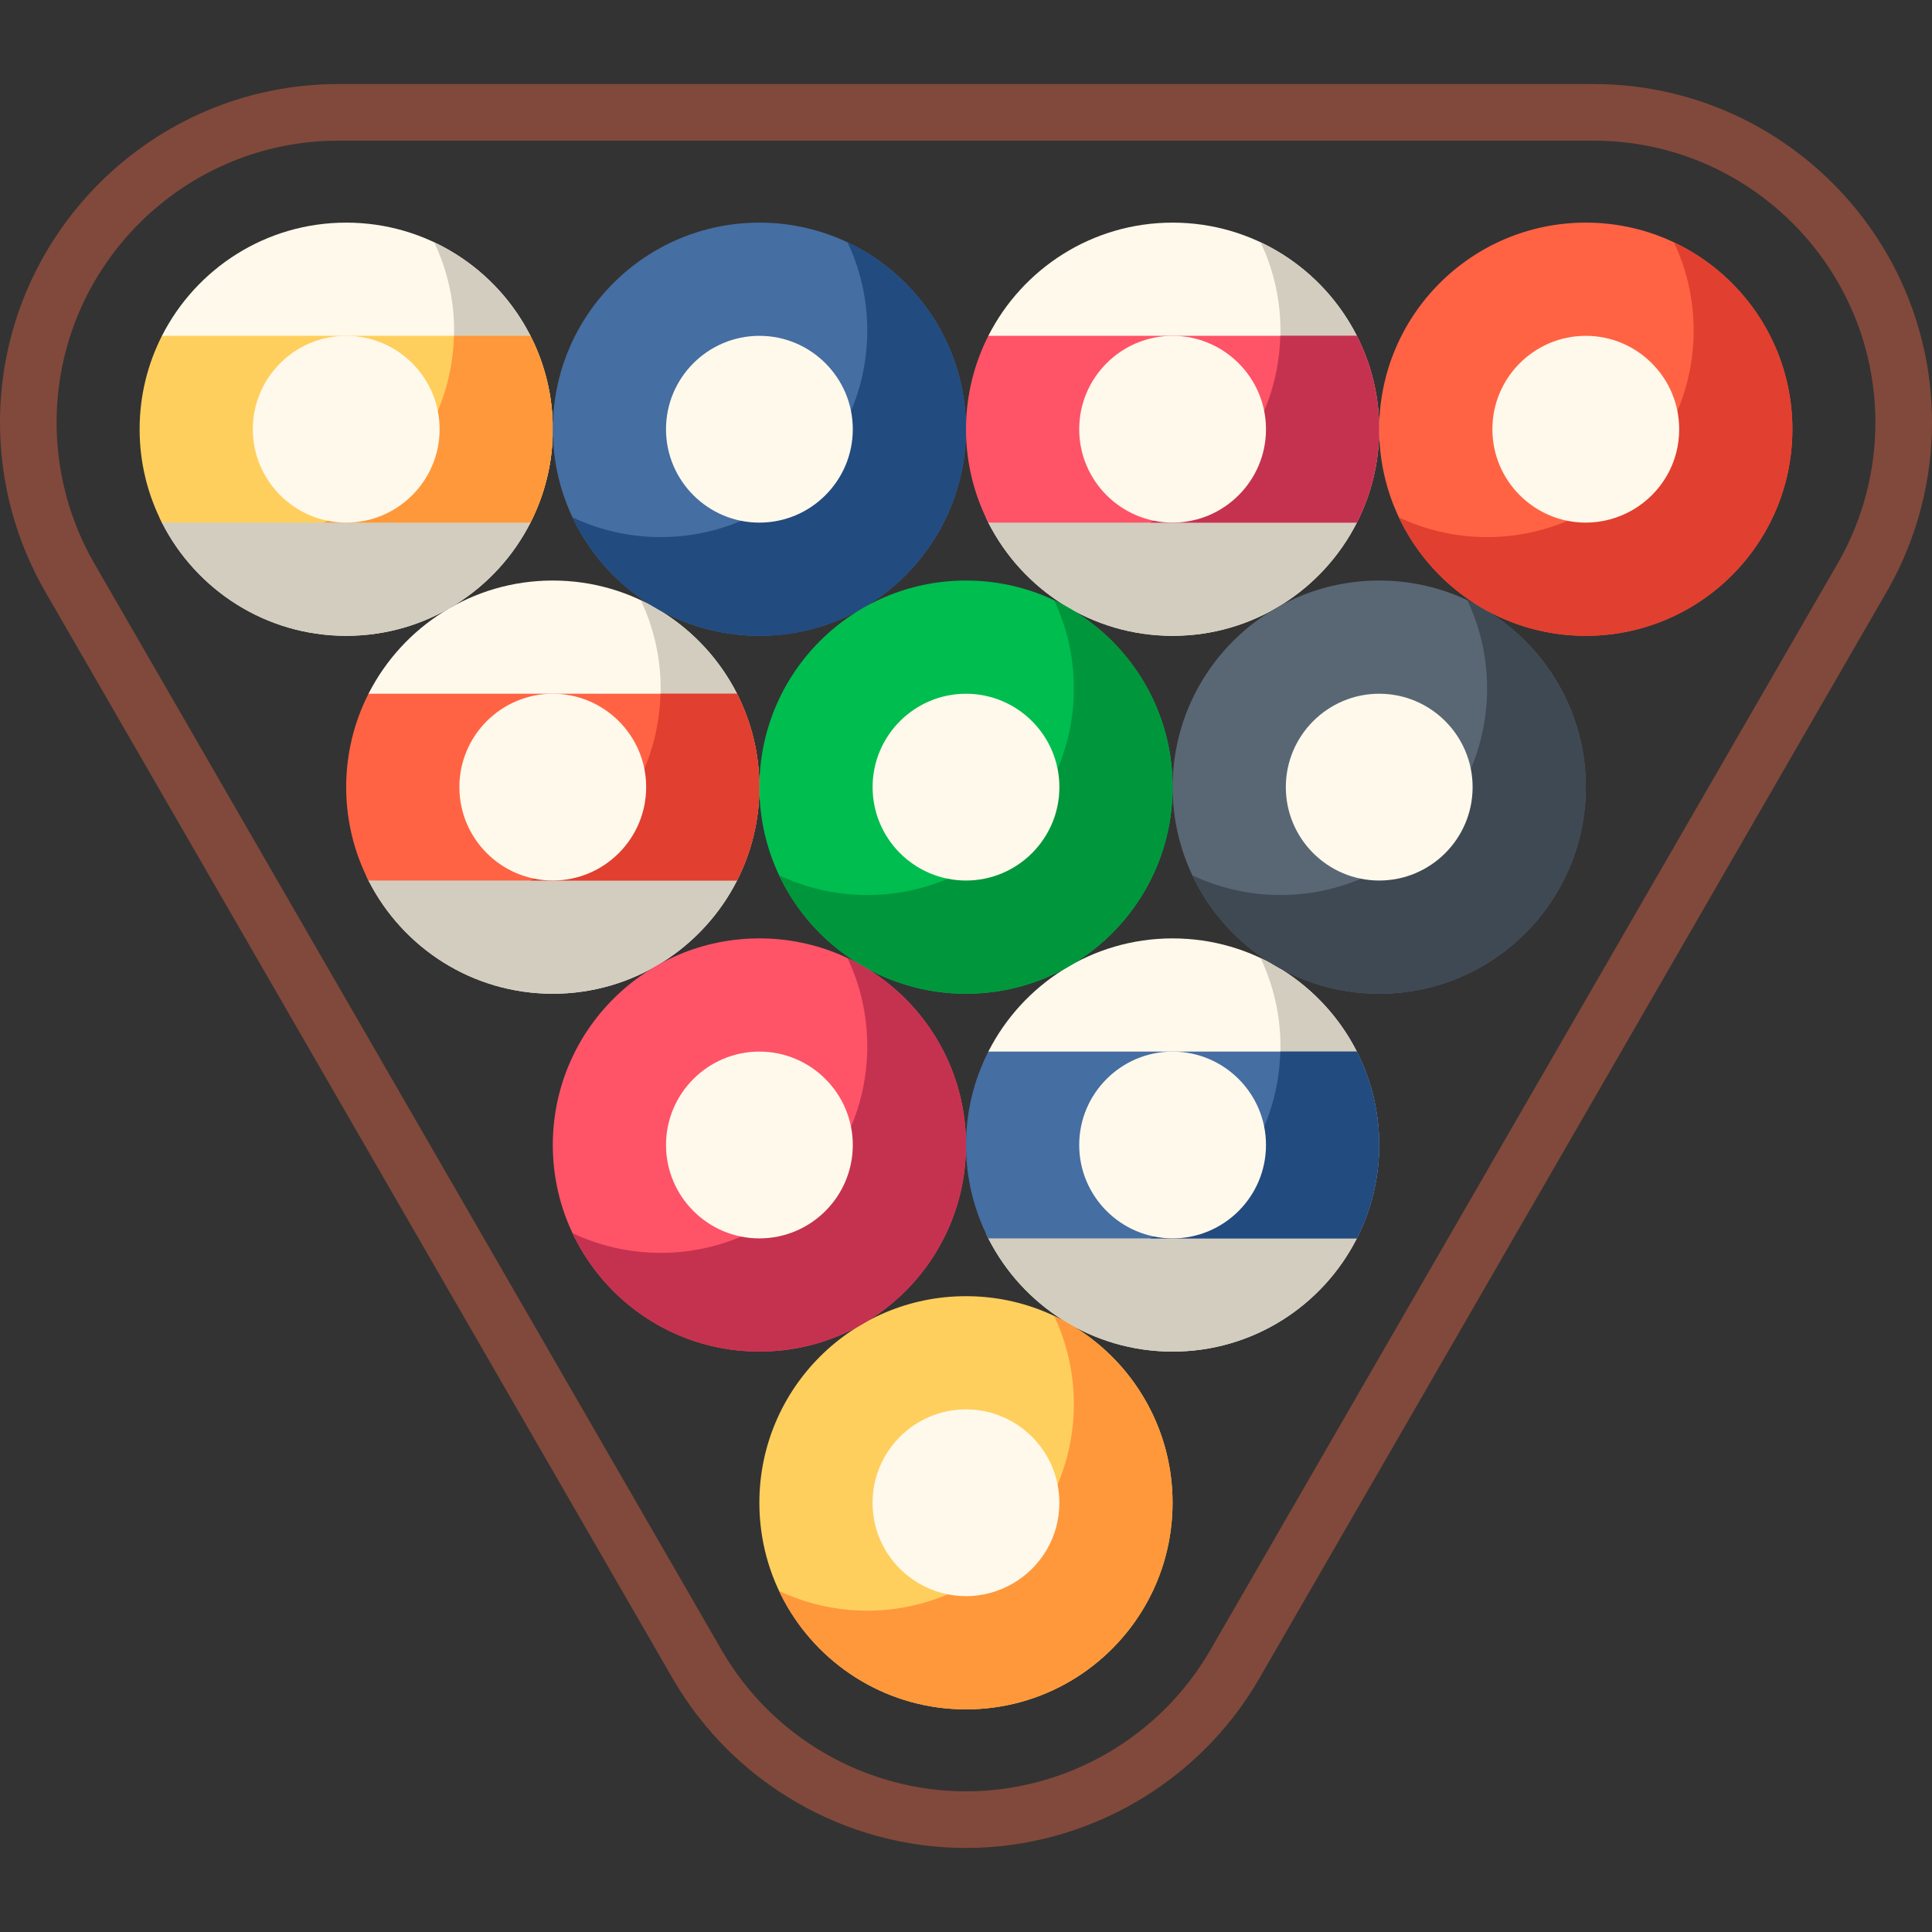 <?xml version="1.0" encoding="iso-8859-1"?>
<!-- Generator: Adobe Illustrator 19.0.0, SVG Export Plug-In . SVG Version: 6.00 Build 0)  -->
<svg version="1.1" id="Capa_1" xmlns="http://www.w3.org/2000/svg" xmlns:xlink="http://www.w3.org/1999/xlink" x="0px" y="0px"
	 viewBox="0 0 512 512" style="enable-background:new 0 0 512 512;" xml:space="preserve">
<rect x="0" y="0" width="512" height="512" fill="#333333" stroke="none"/>
<path style="fill:#FFF9EB;" d="M359.582,278.684c-9.039-17.797-27.504-30-48.832-30c-21.327,0-39.793,12.203-48.832,30v49.5
	c9.039,17.797,27.504,30,48.832,30s39.794-12.203,48.832-30V278.684z"/>
<path style="fill:#D3CDBF;" d="M359.582,278.684c-5.503-10.834-14.503-19.589-25.512-24.785c3.358,7.092,5.267,15.004,5.267,23.373
	c0,8.91-2.142,17.314-5.918,24.75l-72.152,24.787c0.217,0.458,0.421,0.925,0.65,1.376c9.039,17.797,27.504,30,48.832,30
	s39.794-12.203,48.832-30c3.776-7.435,5.918-15.84,5.918-24.75C365.5,294.523,363.358,286.118,359.582,278.684z"/>
<path style="fill:#456EA2;" d="M359.582,278.684h-97.663c-3.776,7.435-5.918,15.84-5.918,24.75s2.142,17.314,5.918,24.75h97.664
	c3.776-7.435,5.918-15.84,5.918-24.75C365.5,294.523,363.358,286.118,359.582,278.684z"/>
<path style="fill:#224B80;" d="M359.582,278.684h-20.287c-0.215,8.383-2.301,16.298-5.875,23.337
	c-6.022,11.858-16.234,21.227-28.685,26.163h54.847c3.776-7.435,5.918-15.84,5.918-24.75
	C365.5,294.523,363.358,286.118,359.582,278.684z"/>
<g>
	<path style="fill:#FFF9EB;" d="M310.75,328.184c-13.647,0-24.75-11.103-24.75-24.75s11.103-24.75,24.75-24.75
		s24.75,11.103,24.75,24.75S324.397,328.184,310.75,328.184z"/>
	<path style="fill:#FFF9EB;" d="M195.323,183.848c-9.039-17.797-27.504-30-48.832-30c-21.327,0-39.793,12.203-48.832,30v49.5
		c9.039,17.797,27.504,30,48.832,30s39.794-12.203,48.832-30V183.848z"/>
</g>
<path style="fill:#D3CDBF;" d="M195.323,183.848c-5.503-10.834-14.503-19.589-25.512-24.785c3.358,7.092,5.267,15.004,5.267,23.373
	c0,8.91-2.142,17.314-5.918,24.75l-72.152,24.787c0.217,0.458,0.421,0.925,0.65,1.376c9.039,17.797,27.504,30,48.832,30
	s39.794-12.203,48.832-30c3.776-7.435,5.918-15.84,5.918-24.75C201.241,199.689,199.099,191.284,195.323,183.848z"/>
<path style="fill:#FF6344;" d="M195.323,183.848H97.659c-3.776,7.435-5.918,15.84-5.918,24.75s2.142,17.314,5.918,24.75h97.664
	c3.776-7.435,5.918-15.84,5.918-24.75C201.241,199.689,199.099,191.284,195.323,183.848z"/>
<path style="fill:#E13F2F;" d="M195.323,183.848h-20.287c-0.215,8.383-2.301,16.298-5.875,23.337
	c-6.022,11.858-16.234,21.227-28.685,26.163h54.847c3.776-7.435,5.918-15.84,5.918-24.75
	C201.241,199.689,199.099,191.284,195.323,183.848z"/>
<g>
	<path style="fill:#FFF9EB;" d="M146.491,233.348c-13.647,0-24.75-11.103-24.75-24.75s11.103-24.75,24.75-24.75
		s24.75,11.103,24.75,24.75S160.138,233.348,146.491,233.348z"/>
	<path style="fill:#FFF9EB;" d="M359.582,88.999c-9.039-17.797-27.504-30-48.832-30c-21.327,0-39.793,12.203-48.832,30v49.5
		c9.039,17.797,27.504,30,48.832,30s39.794-12.203,48.832-30V88.999z"/>
</g>
<path style="fill:#D3CDBF;" d="M359.582,88.999c-5.503-10.834-14.503-19.589-25.512-24.785c3.358,7.092,5.267,15.004,5.267,23.373
	c0,8.91-2.142,17.314-5.918,24.75l-72.152,24.787c0.217,0.458,0.421,0.925,0.65,1.376c9.039,17.797,27.504,30,48.832,30
	s39.794-12.203,48.832-30c3.776-7.435,5.918-15.84,5.918-24.75C365.5,104.839,363.358,96.434,359.582,88.999z"/>
<path style="fill:#FF5368;" d="M359.582,88.999h-97.663c-3.776,7.435-5.918,15.84-5.918,24.75c0,8.91,2.142,17.314,5.918,24.75
	h97.664c3.776-7.435,5.918-15.84,5.918-24.75C365.5,104.839,363.358,96.434,359.582,88.999z"/>
<path style="fill:#C5324F;" d="M359.582,88.999h-20.287c-0.215,8.383-2.301,16.298-5.875,23.337
	c-6.022,11.858-16.234,21.227-28.685,26.163h54.847c3.776-7.435,5.918-15.84,5.918-24.75
	C365.5,104.839,363.358,96.434,359.582,88.999z"/>
<g>
	<path style="fill:#FFF9EB;" d="M310.75,138.499c-13.647,0-24.75-11.103-24.75-24.75s11.103-24.75,24.75-24.75
		s24.75,11.103,24.75,24.75S324.397,138.499,310.75,138.499z"/>
	<path style="fill:#FFF9EB;" d="M140.582,88.999c-9.039-17.797-27.504-30-48.832-30c-21.327,0-39.793,12.203-48.832,30v49.5
		c9.039,17.797,27.504,30,48.832,30s39.794-12.203,48.832-30V88.999z"/>
</g>
<path style="fill:#D3CDBF;" d="M140.582,88.999c-5.503-10.834-14.503-19.589-25.512-24.785c3.358,7.092,5.267,15.004,5.267,23.373
	c0,8.91-2.142,17.314-5.918,24.75l-72.152,24.787c0.217,0.458,0.421,0.925,0.65,1.376c9.039,17.797,27.504,30,48.832,30
	s39.794-12.203,48.832-30c3.776-7.435,5.918-15.84,5.918-24.75C146.5,104.839,144.358,96.434,140.582,88.999z"/>
<path style="fill:#FFCF5D;" d="M140.582,88.999H42.918C39.142,96.434,37,104.839,37,113.749s2.142,17.314,5.918,24.75h97.664
	c3.776-7.435,5.918-15.84,5.918-24.75S144.358,96.434,140.582,88.999z"/>
<path style="fill:#FF983B;" d="M140.582,88.999h-20.287c-0.215,8.383-2.301,16.298-5.875,23.337
	c-6.022,11.858-16.234,21.227-28.685,26.163h54.847c3.776-7.435,5.918-15.84,5.918-24.75S144.358,96.434,140.582,88.999z"/>
<path style="fill:#FFF9EB;" d="M91.75,138.499c-13.647,0-24.75-11.103-24.75-24.75s11.103-24.75,24.75-24.75
	s24.75,11.103,24.75,24.75S105.397,138.499,91.75,138.499z"/>
<circle style="fill:#456EA2;" cx="201.25" cy="113.75" r="54.75"/>
<path style="fill:#224B80;" d="M224.609,64.228c3.348,7.086,5.228,15.002,5.228,23.359c0,30.238-24.512,54.75-54.75,54.75
	c-8.357,0-16.273-1.88-23.359-5.228c8.766,18.552,27.641,31.391,49.522,31.391c30.238,0,54.75-24.512,54.75-54.75
	C256,91.869,243.161,72.994,224.609,64.228z"/>
<path style="fill:#FFF9EB;" d="M201.25,138.499c-13.647,0-24.75-11.103-24.75-24.75s11.103-24.75,24.75-24.75
	S226,100.102,226,113.749S214.897,138.499,201.25,138.499z"/>
<path style="fill:#FFCF5D;" d="M310.741,398.251c0,9.956-2.657,19.292-7.302,27.335c-9.461,16.387-27.167,27.415-47.448,27.415
	c-20.282,0-37.989-11.029-47.45-27.417c-4.644-8.043-7.3-17.378-7.3-27.333c0-30.238,24.512-54.75,54.75-54.75
	S310.741,368.013,310.741,398.251z"/>
<path style="fill:#FF983B;" d="M279.35,348.729c3.348,7.086,5.228,15.002,5.228,23.359c0,9.957-2.657,19.292-7.302,27.335
	c-9.461,16.387-27.167,27.415-47.448,27.415c-8.356,0-16.273-1.875-23.358-5.223c0.64,1.354,1.327,2.68,2.072,3.97
	c9.461,16.388,27.167,27.417,47.45,27.417c20.281,0,37.987-11.028,47.448-27.415c4.644-8.044,7.302-17.379,7.302-27.335
	C310.741,376.37,297.902,357.495,279.35,348.729z"/>
<path style="fill:#FFF9EB;" d="M255.991,423.001c-8.821,0-17.047-4.758-21.468-12.416c-2.178-3.772-3.282-7.923-3.282-12.334
	c0-13.647,11.103-24.75,24.75-24.75s24.75,11.103,24.75,24.75c0,4.412-1.104,8.563-3.282,12.334
	C273.037,418.243,264.811,423.001,255.991,423.001z"/>
<circle style="fill:#596775;" cx="365.51" cy="208.6" r="54.75"/>
<path style="fill:#3E4954;" d="M388.868,159.077c3.348,7.086,5.228,15.001,5.228,23.359c0,30.238-24.512,54.75-54.75,54.75
	c-8.357,0-16.273-1.88-23.359-5.228c8.766,18.552,27.641,31.391,49.522,31.391c30.238,0,54.75-24.513,54.75-54.75
	C420.259,186.719,407.42,167.844,388.868,159.077z"/>
<path style="fill:#FFF9EB;" d="M365.509,233.349c-13.647,0-24.75-11.103-24.75-24.75s11.103-24.75,24.75-24.75
	s24.75,11.103,24.75,24.75S379.156,233.349,365.509,233.349z"/>
<circle style="fill:#00BD4F;" cx="256" cy="208.6" r="54.75"/>
<path style="fill:#00973C;" d="M279.359,159.077c3.348,7.086,5.228,15.001,5.228,23.359c0,30.238-24.512,54.75-54.75,54.75
	c-8.357,0-16.273-1.88-23.359-5.228c8.766,18.552,27.641,31.391,49.522,31.391c30.238,0,54.75-24.513,54.75-54.75
	C310.75,186.719,297.911,167.844,279.359,159.077z"/>
<path style="fill:#FFF9EB;" d="M256,233.349c-13.647,0-24.75-11.103-24.75-24.75s11.103-24.75,24.75-24.75s24.75,11.103,24.75,24.75
	S269.647,233.349,256,233.349z"/>
<path style="fill:#FF6344;" d="M475,113.749c0,9.956-2.657,19.292-7.302,27.335c-9.461,16.387-27.167,27.415-47.448,27.415
	c-30.238,0-54.75-24.512-54.75-54.75s24.512-54.75,54.75-54.75S475,83.512,475,113.749z"/>
<path style="fill:#E13F2F;" d="M443.609,64.228c3.348,7.086,5.228,15.002,5.228,23.359c0,9.957-2.657,19.292-7.302,27.335
	c-9.461,16.387-27.167,27.415-47.448,27.415c-8.357,0-16.273-1.88-23.359-5.228c8.766,18.552,27.641,31.391,49.522,31.391
	c20.281,0,37.987-11.028,47.448-27.415c4.644-8.044,7.302-17.379,7.302-27.335C475,91.869,462.161,72.994,443.609,64.228z"/>
<path style="fill:#FFF9EB;" d="M420.25,138.499c-13.647,0-24.75-11.103-24.75-24.75s11.103-24.75,24.75-24.75
	S445,100.102,445,113.749c0,4.413-1.104,8.563-3.283,12.336C437.296,133.742,429.071,138.499,420.25,138.499z"/>
<path style="fill:#81493B;" d="M255.991,489.727c-31.952,0-61.732-17.202-77.719-44.894l-166.29-288.05
	C4.143,143.205,0,127.711,0,111.976c0-49.462,40.24-89.702,89.701-89.702h332.595c49.463,0,89.704,40.24,89.704,89.702
	c0,15.355-3.958,30.521-11.448,43.868c-0.047,0.089-0.096,0.179-0.136,0.249L333.708,444.835
	C317.721,472.525,287.942,489.727,255.991,489.727z M89.701,37.273C48.511,37.273,15,70.784,15,111.976
	c0,13.105,3.448,26.007,9.973,37.308l166.289,288.05c13.316,23.065,38.119,37.394,64.729,37.394
	c26.609,0,51.411-14.327,64.727-37.392l166.626-288.6c0.027-0.051,0.053-0.1,0.075-0.139C493.687,137.464,497,124.8,497,111.975
	c0-41.191-33.512-74.702-74.704-74.702L89.701,37.273L89.701,37.273z"/>
<circle style="fill:#FF5368;" cx="201.25" cy="303.43" r="54.75"/>
<path style="fill:#C5324F;" d="M224.609,253.912c3.348,7.086,5.228,15.002,5.228,23.359c0,30.238-24.512,54.75-54.75,54.75
	c-8.357,0-16.273-1.88-23.359-5.228c8.766,18.552,27.641,31.391,49.522,31.391c30.238,0,54.75-24.512,54.75-54.75
	C256,281.553,243.161,262.678,224.609,253.912z"/>
<path style="fill:#FFF9EB;" d="M201.25,328.184c-13.647,0-24.75-11.103-24.75-24.75s11.103-24.75,24.75-24.75
	S226,289.786,226,303.434S214.897,328.184,201.25,328.184z"/>
<g>
</g>
<g>
</g>
<g>
</g>
<g>
</g>
<g>
</g>
<g>
</g>
<g>
</g>
<g>
</g>
<g>
</g>
<g>
</g>
<g>
</g>
<g>
</g>
<g>
</g>
<g>
</g>
<g>
</g>
</svg>
